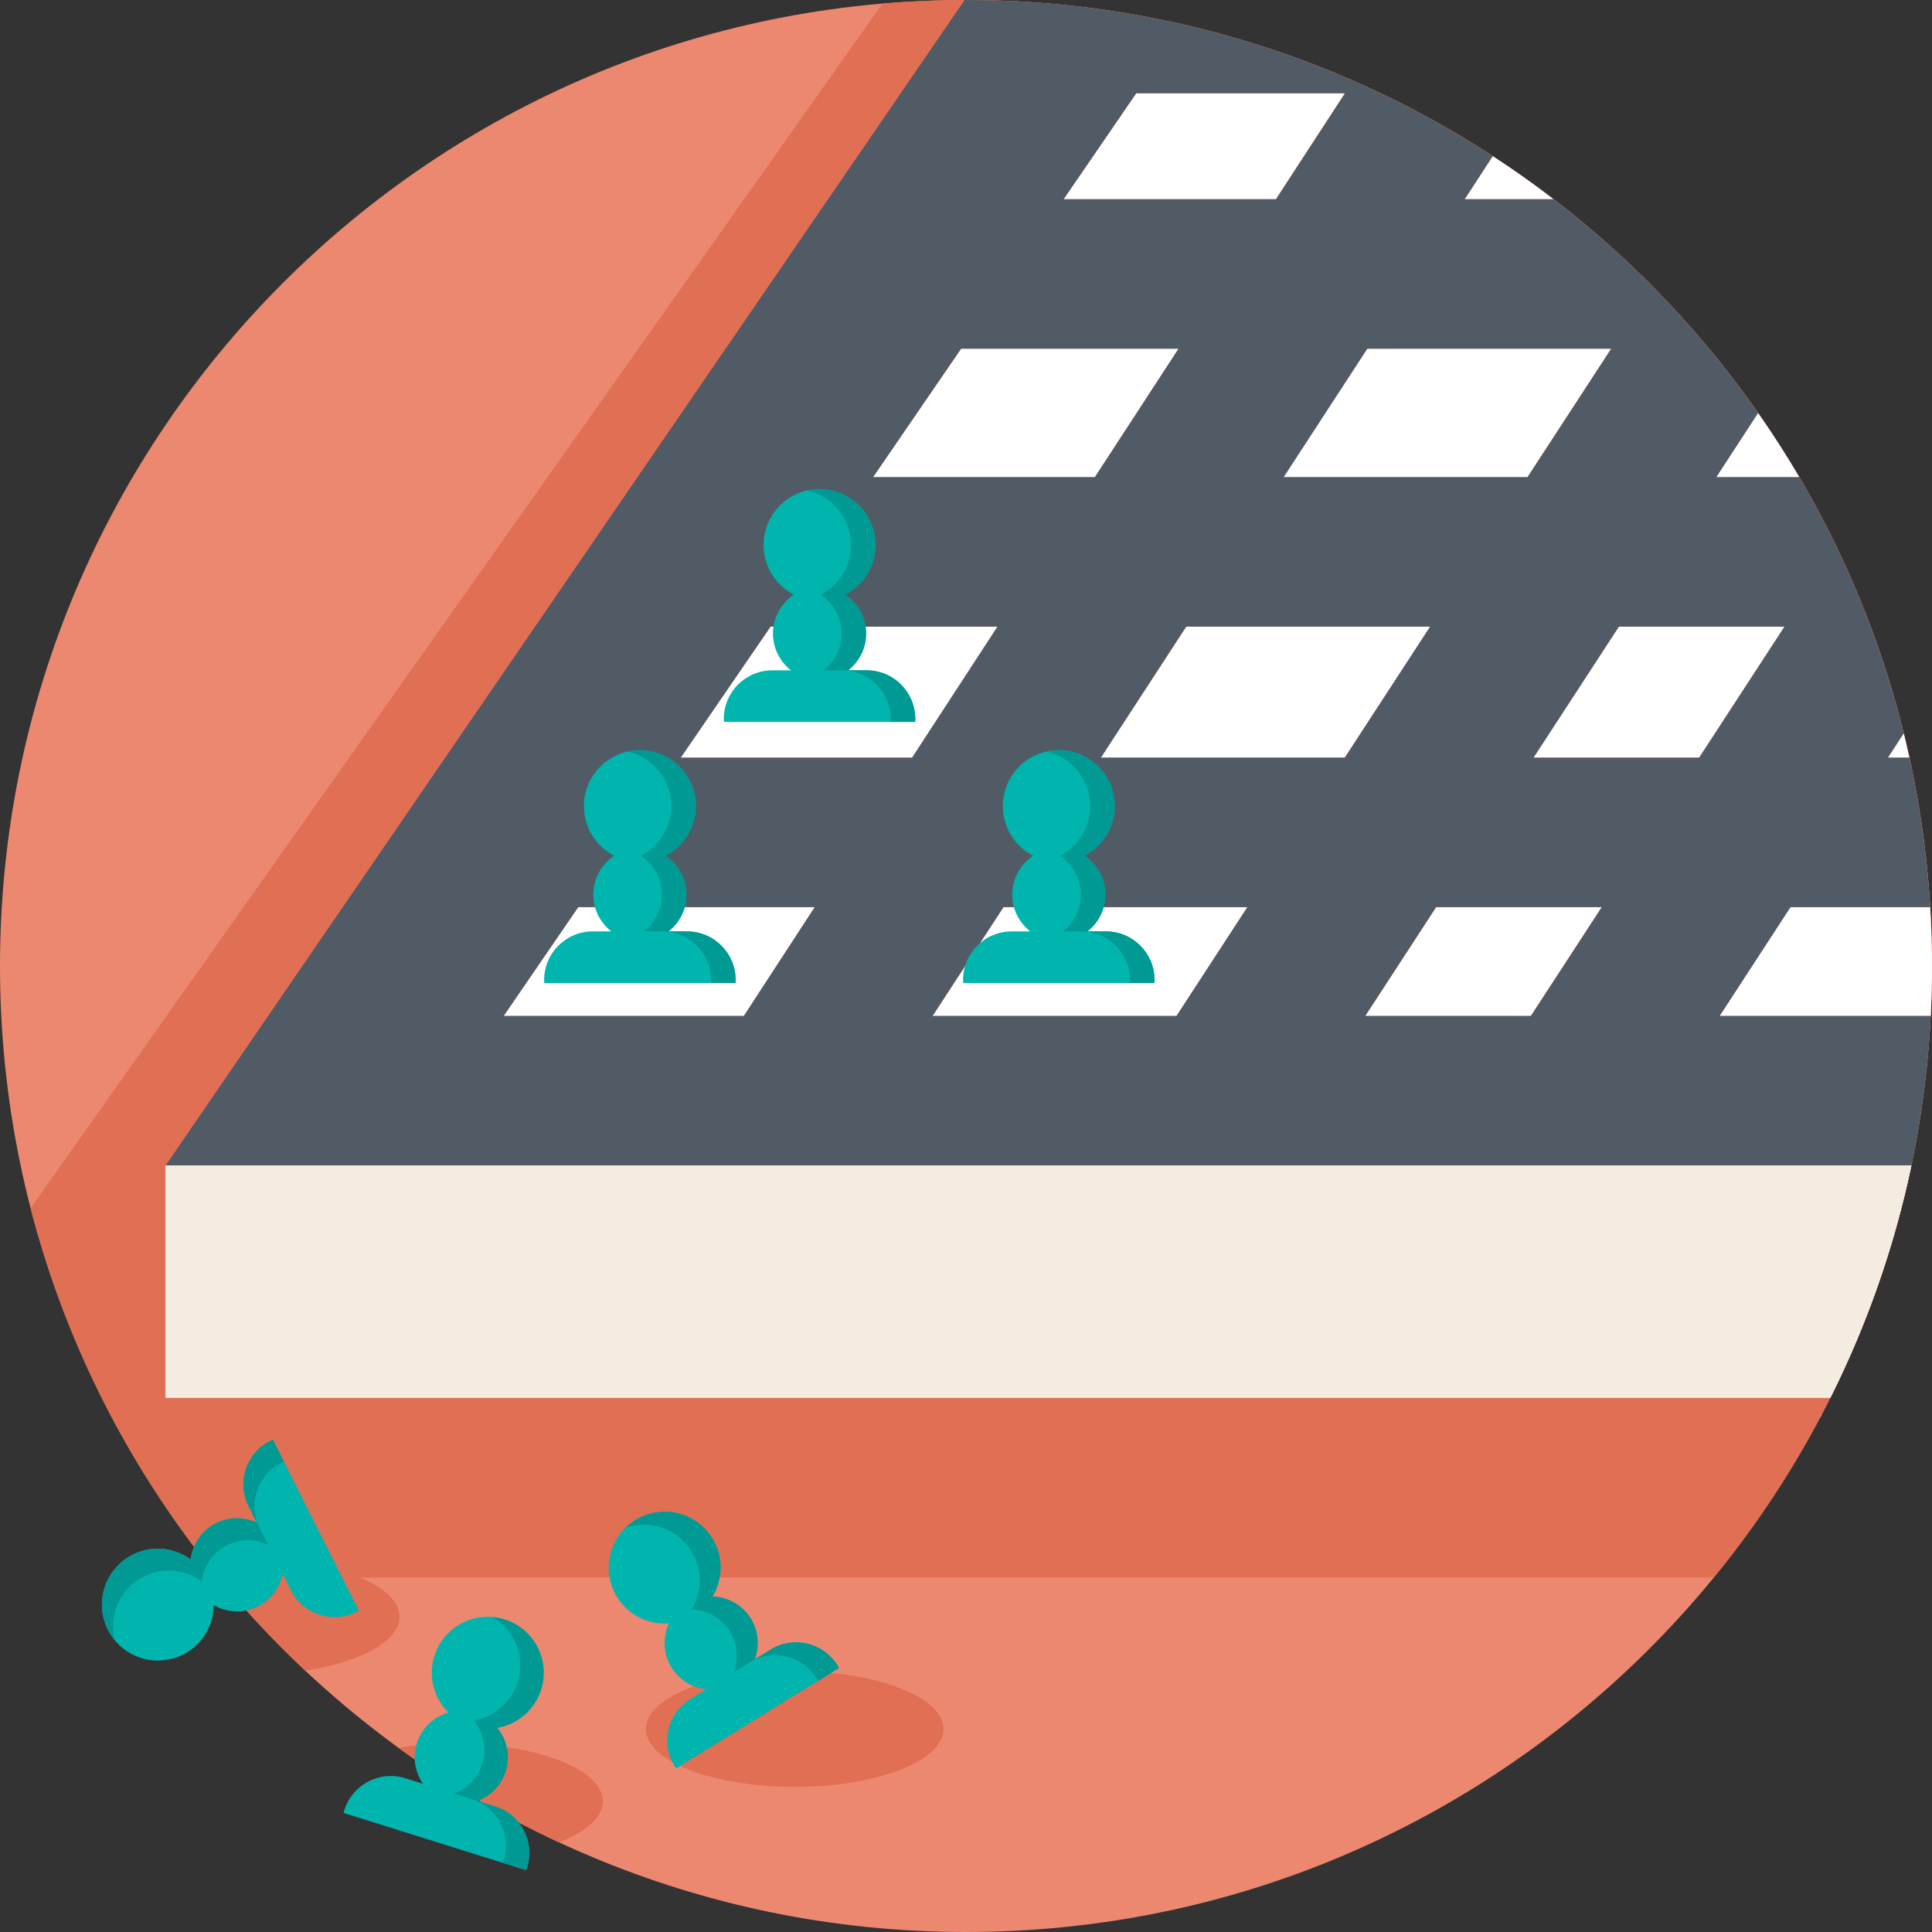 <?xml version="1.0" encoding="iso-8859-1"?>
<!-- Uploaded to: SVG Repo, www.svgrepo.com, Generator: SVG Repo Mixer Tools -->
<svg height="800px" width="800px" version="1.1" id="Capa_1" xmlns="http://www.w3.org/2000/svg" xmlns:xlink="http://www.w3.org/1999/xlink" 
	 viewBox="0 0 415.154 415.154" xml:space="preserve">
<rect x="0" y="0" width="415.154" height="415.154" fill="#333333" stroke="none"/>
<g>
	<path style="fill:#ED8870;" d="M415.153,207.577C415.153,92.935,322.221,0,207.579,0C92.933,0,0.001,92.935,0.001,207.577
		c0,114.643,92.932,207.577,207.578,207.577C322.221,415.154,415.153,322.22,415.153,207.577z"/>
	<path style="fill:#E06F54;" d="M85.856,347.423c0-3.27-3.252-6.243-8.561-8.463H368.28c2.663-3.253,5.226-6.591,7.691-10.005
		c0.094-0.13,0.191-0.259,0.283-0.39c0.686-0.954,1.359-1.918,2.029-2.883c0.208-0.299,0.417-0.597,0.623-0.898
		c0.627-0.915,1.245-1.836,1.857-2.761c0.234-0.353,0.467-0.706,0.699-1.06c0.596-0.913,1.186-1.829,1.768-2.752
		c0.226-0.358,0.449-0.719,0.673-1.078c0.585-0.939,1.166-1.881,1.737-2.831c0.18-0.3,0.357-0.604,0.536-0.906
		c2.059-3.468,4.025-6.999,5.885-10.593c0.024-0.047,0.051-0.095,0.075-0.142c0.496-0.96,0.977-1.928,1.458-2.897
		c0.216-0.436,0.436-0.87,0.649-1.308c0.434-0.888,0.856-1.783,1.277-2.679c0.247-0.524,0.493-1.048,0.735-1.575
		c0.397-0.864,0.788-1.732,1.174-2.603c0.251-0.566,0.499-1.135,0.745-1.704c0.37-0.853,0.737-1.709,1.095-2.57
		c0.247-0.591,0.487-1.188,0.727-1.782c0.347-0.853,0.693-1.708,1.029-2.568c0.235-0.603,0.461-1.211,0.69-1.816
		c0.327-0.863,0.658-1.723,0.974-2.59c0.178-0.488,0.344-0.981,0.518-1.47c0.592-1.668,1.163-3.347,1.715-5.034
		c0.238-0.732,0.482-1.463,0.712-2.197c0.242-0.77,0.472-1.545,0.706-2.318c0.23-0.763,0.459-1.525,0.681-2.292
		c0.22-0.762,0.432-1.527,0.644-2.292c0.218-0.789,0.433-1.58,0.642-2.374c0.198-0.753,0.393-1.509,0.584-2.265
		c0.207-0.823,0.407-1.648,0.604-2.475c0.175-0.733,0.349-1.467,0.516-2.203c0.201-0.887,0.391-1.779,0.582-2.67
		c0.145-0.684,0.295-1.366,0.433-2.053c0.22-1.084,0.424-2.175,0.626-3.265c0.093-0.501,0.194-0.997,0.283-1.498
		c0.279-1.567,0.538-3.141,0.782-4.72c0.084-0.546,0.157-1.095,0.237-1.642c0.156-1.077,0.312-2.154,0.452-3.235
		c0.083-0.646,0.158-1.294,0.236-1.942c0.119-0.992,0.235-1.986,0.34-2.983c0.072-0.675,0.137-1.353,0.202-2.032
		c0.095-0.982,0.182-1.966,0.262-2.952c0.056-0.679,0.109-1.357,0.157-2.038c0.073-1.014,0.135-2.029,0.194-3.046
		c0.036-0.649,0.076-1.297,0.107-1.948c0.053-1.118,0.092-2.239,0.128-3.361c0.018-0.551,0.041-1.1,0.054-1.651
		c0.04-1.674,0.064-3.353,0.064-5.037C415.153,92.935,322.221,0,207.579,0c-1.614,0-3.224,0.024-4.83,0.061
		c-0.967,0.023-1.932,0.06-2.897,0.097c-0.555,0.02-1.112,0.039-1.666,0.063c-1.271,0.058-2.539,0.128-3.805,0.208
		c-0.18,0.013-0.359,0.023-0.54,0.035c-1.414,0.094-2.825,0.199-4.231,0.319L6.577,259.607c0.003,0.012,0.006,0.024,0.009,0.036
		c0.438,1.697,0.899,3.384,1.378,5.062c0.115,0.4,0.239,0.796,0.355,1.194c0.378,1.296,0.762,2.588,1.164,3.872
		c0.153,0.485,0.315,0.964,0.47,1.448c0.386,1.198,0.775,2.394,1.181,3.583c0.17,0.496,0.349,0.987,0.522,1.481
		c0.412,1.175,0.829,2.349,1.261,3.514c0.176,0.474,0.359,0.944,0.54,1.416c0.449,1.185,0.905,2.368,1.376,3.543
		c0.175,0.434,0.354,0.866,0.531,1.299c0.497,1.215,1.001,2.426,1.519,3.628c0.164,0.379,0.331,0.757,0.497,1.135
		c0.552,1.261,1.116,2.517,1.693,3.766c0.144,0.311,0.29,0.621,0.434,0.929c0.62,1.322,1.251,2.637,1.898,3.944
		c0.114,0.23,0.228,0.459,0.344,0.689c0.698,1.399,1.411,2.789,2.139,4.17c0.072,0.134,0.141,0.269,0.213,0.401
		c0.793,1.494,1.603,2.978,2.431,4.451c0.012,0.02,0.022,0.04,0.035,0.061c5.205,9.242,11.098,18.047,17.608,26.345
		c0,0-0.015,0.002-0.021,0.003c6.545,8.344,13.723,16.167,21.448,23.415C77.461,357.172,85.856,352.68,85.856,347.423z"/>
	<path style="fill:#EA7053;" d="M35.605,250.424v49.906h357.709c7.813-15.616,13.718-32.351,17.402-49.906H35.605z"/>
	<g>
		<polygon style="fill:#FFFFFF;" points="214.356,134.642 165.585,134.642 146.271,162.812 196.001,162.812 		"/>
		<polygon style="fill:#FFFFFF;" points="200.388,218.317 252.812,218.317 268.052,194.92 215.63,194.92 		"/>
		<path style="fill:#FFFFFF;" d="M410.298,162.812c-0.385-1.753-0.792-3.498-1.222-5.234l-3.41,5.234H410.298z"/>
		<polygon style="fill:#FFFFFF;" points="289.016,20.039 244.154,20.039 228.54,42.815 274.179,42.815 		"/>
		<polygon style="fill:#FFFFFF;" points="253.26,74.923 206.527,74.923 187.598,102.534 235.274,102.534 		"/>
		<polygon style="fill:#FFFFFF;" points="159.842,218.317 175.083,194.92 124.258,194.92 108.218,218.317 		"/>
		<polygon style="fill:#FFFFFF;" points="293.358,218.317 328.96,218.317 344.201,194.92 308.6,194.92 		"/>
		<polygon style="fill:#FFFFFF;" points="254.902,134.642 236.549,162.812 288.971,162.812 307.324,134.642 		"/>
		<path style="fill:#FFFFFF;" d="M333.831,42.815c-4.233-3.249-8.593-6.339-13.074-9.259l-6.032,9.259H333.831z"/>
		<path style="fill:#FFFFFF;" d="M369.507,218.317h45.372c0.181-3.557,0.274-7.138,0.274-10.74c0-4.251-0.143-8.469-0.395-12.657
			h-30.01L369.507,218.317z"/>
		<polygon style="fill:#FFFFFF;" points="365.12,162.812 383.473,134.642 347.871,134.642 329.517,162.812 		"/>
		<polygon style="fill:#FFFFFF;" points="328.241,102.534 346.231,74.923 293.806,74.923 275.82,102.534 		"/>
		<path style="fill:#FFFFFF;" d="M386.635,102.534c-2.776-4.721-5.731-9.323-8.86-13.795l-8.988,13.795H386.635z"/>
		<path style="fill:#505B66;" d="M410.715,250.424c2.19-10.437,3.606-21.158,4.164-32.107h-45.372l15.241-23.397h30.01
			c-0.659-10.954-2.167-21.677-4.46-32.108h-4.631l3.41-5.234c-4.846-19.594-12.473-38.088-22.441-55.044h-17.847l8.988-13.795
			c-12.219-17.467-27.056-32.962-43.944-45.923h-19.106l6.032-9.259C288.203,12.34,249.335,0,207.579,0
			c-0.097,0-0.193,0.004-0.291,0.004L35.605,250.424H410.715z M252.812,218.317h-52.424l15.243-23.397h52.422L252.812,218.317z
			 M236.549,162.812l18.353-28.171h52.422l-18.353,28.171H236.549z M328.96,218.317h-35.602L308.6,194.92h35.602L328.96,218.317z
			 M383.473,134.642l-18.353,28.171h-35.603l18.354-28.171H383.473z M346.231,74.923l-17.99,27.611H275.82l17.986-27.611H346.231z
			 M244.154,20.039h44.862l-14.837,22.776H228.54L244.154,20.039z M206.527,74.923h46.733l-17.986,27.611h-47.676L206.527,74.923z
			 M165.585,134.642h48.771l-18.355,28.171h-49.73L165.585,134.642z M175.083,194.92l-15.242,23.397h-51.623l16.04-23.397H175.083z"
			/>
	</g>
	<path style="fill:#F5ECE1;" d="M35.605,250.424v49.906h357.709c7.813-15.616,13.718-32.351,17.402-49.906H35.605z"/>
	<path style="fill:#F5ECE1;" d="M35.605,250.424v49.906h357.709c7.813-15.616,13.718-32.351,17.402-49.906H35.605z"/>
	<path style="fill:#F5ECE1;" d="M35.605,250.424v49.906h357.709c7.813-15.616,13.718-32.351,17.402-49.906H35.605z"/>
	<path style="fill:#00B5AE;" d="M147.631,200.142h-3.994c2.35-1.83,3.869-4.683,3.869-7.892c0-3.493-1.791-6.565-4.502-8.356
		c3.868-1.996,6.517-6.023,6.517-10.676c0-6.64-5.381-12.021-12.021-12.021c-6.64,0-12.021,5.38-12.021,12.021
		c0,4.653,2.647,8.68,6.516,10.676c-2.712,1.791-4.504,4.863-4.504,8.356c0,3.21,1.521,6.062,3.871,7.892h-3.991
		c-5.77,0-10.444,4.677-10.444,10.446c0,0.215,0.018,0.426,0.032,0.64h41.084c0.013-0.214,0.032-0.425,0.032-0.64
		C158.076,204.819,153.399,200.142,147.631,200.142z"/>
	<path style="fill:#00B5AE;" d="M186.237,144.04h-3.994c2.35-1.829,3.87-4.683,3.87-7.892c0-3.492-1.792-6.565-4.505-8.356
		c3.87-1.995,6.518-6.023,6.518-10.676c0-6.64-5.38-12.02-12.019-12.02c-6.643,0-12.023,5.379-12.023,12.02
		c0,4.653,2.648,8.682,6.516,10.676c-2.711,1.791-4.502,4.864-4.502,8.356c0,3.21,1.519,6.063,3.87,7.892h-3.991
		c-5.769,0-10.444,4.678-10.444,10.446c0,0.215,0.019,0.427,0.032,0.641h41.084c0.013-0.214,0.032-0.426,0.032-0.641
		C196.681,148.719,192.005,144.04,186.237,144.04z"/>
	<path style="fill:#00B5AE;" d="M237.652,200.142h-3.995c2.351-1.83,3.87-4.683,3.87-7.892c0-3.493-1.791-6.565-4.501-8.356
		c3.867-1.996,6.516-6.023,6.516-10.676c0-6.64-5.381-12.021-12.021-12.021c-6.64,0-12.022,5.38-12.022,12.021
		c0,4.653,2.648,8.68,6.517,10.676c-2.712,1.791-4.504,4.863-4.504,8.356c0,3.21,1.521,6.062,3.871,7.892h-3.991
		c-5.77,0-10.445,4.677-10.445,10.446c0,0.215,0.018,0.426,0.033,0.64h41.084c0.013-0.214,0.032-0.425,0.032-0.64
		C248.096,204.819,243.42,200.142,237.652,200.142z"/>
	<path style="fill:#009993;" d="M147.631,200.142h-3.994c2.35-1.83,3.869-4.683,3.869-7.892c0-3.493-1.791-6.565-4.502-8.356
		c3.868-1.996,6.517-6.023,6.517-10.676c0-6.64-5.381-12.021-12.021-12.021c-0.905,0-1.785,0.11-2.634,0.299
		c5.37,1.202,9.384,5.986,9.384,11.721c0,4.653-2.649,8.68-6.517,10.676c2.711,1.791,4.503,4.863,4.503,8.356
		c0,3.21-1.519,6.062-3.87,7.892h3.995c5.768,0,10.444,4.677,10.444,10.446c0,0.215-0.019,0.426-0.032,0.64h5.271
		c0.013-0.214,0.032-0.425,0.032-0.64C158.076,204.819,153.399,200.142,147.631,200.142z"/>
	<path style="fill:#009993;" d="M186.237,144.04h-3.994c2.35-1.829,3.87-4.683,3.87-7.892c0-3.492-1.792-6.565-4.505-8.356
		c3.87-1.995,6.518-6.023,6.518-10.676c0-6.64-5.38-12.02-12.019-12.02c-0.907,0-1.787,0.109-2.636,0.297
		c5.37,1.204,9.384,5.99,9.384,11.722c0,4.653-2.649,8.682-6.518,10.676c2.713,1.791,4.505,4.864,4.505,8.356
		c0,3.21-1.52,6.063-3.87,7.892h3.994c5.769,0,10.444,4.678,10.444,10.446c0,0.215-0.019,0.427-0.032,0.641h5.271
		c0.013-0.214,0.032-0.426,0.032-0.641C196.681,148.719,192.005,144.04,186.237,144.04z"/>
	<path style="fill:#009993;" d="M237.652,200.142h-3.995c2.351-1.83,3.87-4.683,3.87-7.892c0-3.493-1.791-6.565-4.501-8.356
		c3.867-1.996,6.516-6.023,6.516-10.676c0-6.64-5.381-12.021-12.021-12.021c-0.906,0-1.787,0.11-2.634,0.299
		c5.37,1.202,9.384,5.986,9.384,11.721c0,4.653-2.649,8.68-6.518,10.676c2.712,1.791,4.504,4.863,4.504,8.356
		c0,3.21-1.519,6.062-3.871,7.892h3.996c5.768,0,10.444,4.677,10.444,10.446c0,0.215-0.019,0.426-0.032,0.64h5.271
		c0.013-0.214,0.032-0.425,0.032-0.64C248.096,204.819,243.42,200.142,237.652,200.142z"/>
	<path style="fill:#00B5AE;" d="M53.423,323.652l1.794,3.569c-2.691-1.278-5.923-1.353-8.789,0.089
		c-3.121,1.57-5.06,4.55-5.443,7.776c-3.519-2.558-8.307-3.115-12.465-1.024c-5.932,2.983-8.32,10.208-5.337,16.14
		c2.983,5.932,10.208,8.322,16.141,5.339c4.157-2.091,6.565-6.266,6.609-10.619c2.819,1.617,6.368,1.838,9.489,0.268
		c2.867-1.442,4.732-4.082,5.311-7.004l1.793,3.566c2.593,5.155,8.872,7.23,14.027,4.637c0.192-0.097,0.372-0.207,0.556-0.316
		l-18.461-36.703c-0.196,0.084-0.393,0.162-0.585,0.259C52.909,312.22,50.831,318.499,53.423,323.652z"/>
	<path style="fill:#009993;" d="M53.423,323.652l1.794,3.569c-2.691-1.278-5.923-1.353-8.789,0.089
		c-3.121,1.57-5.06,4.55-5.443,7.776c-3.519-2.558-8.307-3.115-12.465-1.024c-5.932,2.983-8.32,10.208-5.337,16.14
		c0.408,0.81,0.901,1.548,1.451,2.219c-1.338-5.337,1.131-11.073,6.255-13.651c4.157-2.091,8.945-1.534,12.467,1.026
		c0.381-3.229,2.321-6.208,5.441-7.779c2.867-1.441,6.098-1.366,8.79-0.086l-1.794-3.57c-2.592-5.153-0.514-11.433,4.639-14.025
		c0.192-0.097,0.39-0.175,0.586-0.259l-2.369-4.708c-0.196,0.084-0.393,0.162-0.585,0.259
		C52.909,312.22,50.831,318.499,53.423,323.652z"/>
	<ellipse style="fill:#E06F54;" cx="170.766" cy="371.533" rx="31.979" ry="12.435"/>
	<path style="fill:#00B5AE;" d="M165.584,354.463l-3.399,2.096c1.039-2.791,0.835-6.018-0.85-8.748
		c-1.835-2.975-4.97-4.648-8.218-4.751c2.244-3.727,2.384-8.546-0.06-12.506c-3.485-5.652-10.89-7.404-16.54-3.919
		c-5.653,3.486-7.408,10.889-3.922,16.542c2.443,3.96,6.811,5.997,11.15,5.665c-1.366,2.947-1.279,6.501,0.556,9.476
		c1.684,2.731,4.476,4.36,7.437,4.683l-3.396,2.097c-4.911,3.03-6.435,9.466-3.407,14.376c0.114,0.182,0.238,0.352,0.364,0.526
		l34.965-21.568c-0.099-0.189-0.195-0.378-0.308-0.561C176.929,352.96,170.493,351.433,165.584,354.463z"/>
	<path style="fill:#009993;" d="M165.584,354.463l-3.399,2.096c1.039-2.791,0.835-6.018-0.85-8.748
		c-1.835-2.975-4.97-4.648-8.218-4.751c2.244-3.727,2.384-8.546-0.06-12.506c-3.485-5.652-10.89-7.404-16.54-3.919
		c-0.772,0.475-1.465,1.03-2.085,1.637c5.202-1.795,11.128,0.166,14.14,5.049c2.442,3.96,2.304,8.777,0.058,12.509
		c3.25,0.1,6.386,1.776,8.22,4.747c1.684,2.732,1.888,5.957,0.847,8.749l3.401-2.096c4.91-3.028,11.345-1.503,14.374,3.407
		c0.115,0.182,0.21,0.373,0.31,0.561l4.484-2.767c-0.099-0.189-0.195-0.378-0.308-0.561
		C176.929,352.96,170.493,351.433,165.584,354.463z"/>
	<path style="fill:#ED8870;" d="M411.937,244.164c-0.09,0.502-0.191,0.998-0.283,1.498
		C411.746,245.162,411.847,244.665,411.937,244.164z"/>
	<path style="fill:#ED8870;" d="M411.027,248.928c-0.138,0.687-0.288,1.369-0.433,2.053
		C410.74,250.296,410.889,249.615,411.027,248.928z"/>
	<path style="fill:#ED8870;" d="M404.924,272.067c-0.552,1.687-1.123,3.366-1.715,5.034
		C403.801,275.433,404.372,273.754,404.924,272.067z"/>
	<path style="fill:#ED8870;" d="M410.013,253.65c-0.168,0.737-0.341,1.47-0.516,2.203
		C409.671,255.12,409.846,254.387,410.013,253.65z"/>
	<path style="fill:#ED8870;" d="M406.343,267.552c-0.234,0.773-0.464,1.548-0.706,2.318
		C405.879,269.1,406.109,268.325,406.343,267.552z"/>
	<path style="fill:#ED8870;" d="M407.667,262.968c-0.212,0.765-0.423,1.53-0.644,2.292
		C407.244,264.498,407.455,263.733,407.667,262.968z"/>
	<path style="fill:#ED8870;" d="M402.69,278.571c-0.316,0.867-0.647,1.727-0.974,2.59
		C402.043,280.298,402.374,279.438,402.69,278.571z"/>
	<path style="fill:#ED8870;" d="M408.893,258.329c-0.191,0.756-0.386,1.512-0.584,2.265
		C408.507,259.841,408.702,259.085,408.893,258.329z"/>
	<path style="fill:#ED8870;" d="M19.075,294.584c-0.577-1.249-1.141-2.505-1.693-3.766C17.934,292.08,18.499,293.335,19.075,294.584
		z"/>
	<path style="fill:#ED8870;" d="M16.885,289.683c-0.518-1.202-1.022-2.413-1.519-3.628C15.862,287.27,16.366,288.48,16.885,289.683z
		"/>
	<path style="fill:#ED8870;" d="M14.834,284.756c-0.471-1.175-0.927-2.357-1.376-3.543
		C13.907,282.399,14.363,283.581,14.834,284.756z"/>
	<path style="fill:#ED8870;" d="M21.407,299.457c-0.647-1.307-1.278-2.622-1.898-3.944
		C20.128,296.836,20.761,298.151,21.407,299.457z"/>
	<path style="fill:#ED8870;" d="M26.533,309.168c-0.828-1.473-1.637-2.957-2.431-4.451
		C24.895,306.212,25.705,307.695,26.533,309.168z"/>
	<path style="fill:#ED8870;" d="M12.919,279.797c-0.432-1.165-0.849-2.339-1.261-3.514
		C12.069,277.458,12.487,278.632,12.919,279.797z"/>
	<path style="fill:#ED8870;" d="M11.136,274.802c-0.407-1.189-0.796-2.385-1.181-3.583C10.34,272.417,10.729,273.613,11.136,274.802
		z"/>
	<path style="fill:#ED8870;" d="M7.965,264.705c-0.479-1.678-0.94-3.366-1.378-5.062C7.025,261.339,7.486,263.026,7.965,264.705z"/>
	<path style="fill:#ED8870;" d="M9.484,269.771c-0.402-1.285-0.786-2.576-1.164-3.872C8.698,267.195,9.082,268.487,9.484,269.771z"
		/>
	<path style="fill:#ED8870;" d="M23.89,304.316c-0.728-1.38-1.441-2.77-2.139-4.17C22.448,301.546,23.162,302.935,23.89,304.316z"/>
	<path style="fill:#ED8870;" d="M26.568,309.23c5.201,9.242,11.079,18.052,17.587,26.348c0.006-0.001,0.014-0.002,0.014-0.002
		C37.666,327.276,31.774,318.472,26.568,309.23z"/>
	<path style="fill:#ED8870;" d="M385.64,314.302c-0.57,0.95-1.152,1.892-1.737,2.831C384.489,316.193,385.07,315.253,385.64,314.302
		z"/>
	<path style="fill:#ED8870;" d="M397.43,291.6c-0.386,0.87-0.777,1.739-1.174,2.603C396.654,293.339,397.045,292.47,397.43,291.6z"
		/>
	<path style="fill:#ED8870;" d="M393.595,299.764c-0.482,0.968-0.962,1.937-1.458,2.897
		C392.632,301.701,393.113,300.732,393.595,299.764z"/>
	<path style="fill:#ED8870;" d="M395.521,295.778c-0.421,0.896-0.843,1.79-1.277,2.679
		C394.677,297.567,395.1,296.674,395.521,295.778z"/>
	<path style="fill:#ED8870;" d="M380.764,322.024c-0.612,0.925-1.23,1.846-1.857,2.761
		C379.534,323.87,380.152,322.949,380.764,322.024z"/>
	<path style="fill:#ED8870;" d="M401.027,282.976c-0.336,0.86-0.683,1.714-1.029,2.568
		C400.344,284.691,400.691,283.836,401.027,282.976z"/>
	<path style="fill:#ED8870;" d="M383.231,318.211c-0.582,0.923-1.172,1.84-1.768,2.752
		C382.059,320.051,382.649,319.134,383.231,318.211z"/>
	<path style="fill:#ED8870;" d="M378.284,325.682c-0.67,0.965-1.343,1.929-2.029,2.883
		C376.942,327.611,377.614,326.648,378.284,325.682z"/>
	<path style="fill:#ED8870;" d="M399.27,287.326c-0.358,0.861-0.725,1.716-1.095,2.57
		C398.545,289.043,398.912,288.187,399.27,287.326z"/>
	<path style="fill:#ED8870;" d="M392.062,302.803c-1.86,3.594-3.826,7.125-5.885,10.593
		C388.236,309.927,390.202,306.397,392.062,302.803z"/>
	<path style="opacity:0.34;fill:#ED8870;" d="M378.907,324.784c-0.205,0.3-0.415,0.599-0.623,0.898
		C378.492,325.383,378.701,325.085,378.907,324.784z"/>
	<path style="opacity:0.34;fill:#ED8870;" d="M9.954,271.219c-0.155-0.484-0.317-0.963-0.47-1.448
		C9.637,270.256,9.799,270.735,9.954,271.219z"/>
	<path style="opacity:0.34;fill:#ED8870;" d="M8.32,265.899c-0.116-0.398-0.24-0.793-0.355-1.194
		C8.08,265.105,8.204,265.5,8.32,265.899z"/>
	<path style="opacity:0.34;fill:#ED8870;" d="M381.462,320.964c-0.232,0.354-0.465,0.707-0.699,1.06
		C380.998,321.671,381.231,321.318,381.462,320.964z"/>
	<path style="opacity:0.34;fill:#ED8870;" d="M6.577,259.607c0.003,0.012,0.006,0.024,0.009,0.036
		C6.584,259.631,6.58,259.619,6.577,259.607L6.577,259.607z"/>
	<path style="opacity:0.34;fill:#ED8870;" d="M24.103,304.718c-0.072-0.133-0.141-0.268-0.213-0.401
		C23.961,304.45,24.031,304.585,24.103,304.718z"/>
	<path style="opacity:0.34;fill:#ED8870;" d="M19.509,295.513c-0.144-0.309-0.29-0.619-0.434-0.929
		C19.22,294.895,19.364,295.205,19.509,295.513z"/>
	<path style="opacity:0.34;fill:#ED8870;" d="M21.751,300.146c-0.116-0.23-0.23-0.459-0.344-0.689
		C21.521,299.687,21.635,299.917,21.751,300.146z"/>
	<path style="opacity:0.34;fill:#ED8870;" d="M26.568,309.23c-0.013-0.021-0.023-0.041-0.035-0.061
		C26.545,309.188,26.556,309.208,26.568,309.23z"/>
	<path style="opacity:0.34;fill:#ED8870;" d="M17.382,290.818c-0.166-0.378-0.333-0.756-0.497-1.135
		C17.049,290.062,17.216,290.44,17.382,290.818z"/>
	<path style="opacity:0.34;fill:#ED8870;" d="M376.255,328.565c-0.093,0.131-0.19,0.26-0.283,0.39
		C376.065,328.825,376.162,328.696,376.255,328.565z"/>
	<path style="opacity:0.34;fill:#ED8870;" d="M13.458,281.213c-0.18-0.472-0.364-0.942-0.54-1.416
		C13.094,280.271,13.278,280.741,13.458,281.213z"/>
	<path style="opacity:0.34;fill:#ED8870;" d="M401.717,281.161c-0.23,0.605-0.455,1.213-0.69,1.816
		C401.262,282.374,401.487,281.766,401.717,281.161z"/>
	<path style="opacity:0.34;fill:#ED8870;" d="M15.365,286.055c-0.177-0.433-0.356-0.865-0.531-1.299
		C15.009,285.19,15.188,285.622,15.365,286.055z"/>
	<path style="opacity:0.34;fill:#ED8870;" d="M11.657,276.283c-0.173-0.494-0.352-0.985-0.522-1.481
		C11.305,275.298,11.483,275.789,11.657,276.283z"/>
	<path style="opacity:0.34;fill:#ED8870;" d="M409.496,255.854c-0.197,0.827-0.397,1.652-0.604,2.475
		C409.099,257.506,409.299,256.681,409.496,255.854z"/>
	<path style="opacity:0.34;fill:#ED8870;" d="M411.653,245.662c-0.202,1.091-0.406,2.181-0.626,3.265
		C411.248,247.843,411.451,246.753,411.653,245.662z"/>
	<path style="opacity:0.34;fill:#ED8870;" d="M410.594,250.98c-0.191,0.891-0.38,1.783-0.582,2.67
		C410.214,252.763,410.404,251.872,410.594,250.98z"/>
	<path style="opacity:0.34;fill:#ED8870;" d="M396.256,294.202c-0.242,0.527-0.489,1.052-0.735,1.575
		C395.768,295.254,396.014,294.729,396.256,294.202z"/>
	<path style="opacity:0.34;fill:#ED8870;" d="M398.175,289.896c-0.246,0.569-0.494,1.138-0.745,1.704
		C397.681,291.034,397.93,290.465,398.175,289.896z"/>
	<path style="opacity:0.34;fill:#ED8870;" d="M408.309,260.594c-0.209,0.794-0.424,1.585-0.642,2.374
		C407.885,262.179,408.1,261.389,408.309,260.594z"/>
	<path style="opacity:0.34;fill:#ED8870;" d="M407.023,265.26c-0.221,0.767-0.451,1.529-0.681,2.292
		C406.572,266.789,406.802,266.027,407.023,265.26z"/>
	<path style="opacity:0.34;fill:#ED8870;" d="M403.209,277.101c-0.175,0.489-0.34,0.982-0.518,1.47
		C402.869,278.083,403.034,277.59,403.209,277.101z"/>
	<path style="opacity:0.34;fill:#ED8870;" d="M399.997,285.544c-0.24,0.594-0.48,1.191-0.727,1.782
		C399.517,286.735,399.757,286.14,399.997,285.544z"/>
	<path style="opacity:0.34;fill:#ED8870;" d="M405.637,269.87c-0.231,0.734-0.474,1.465-0.712,2.197
		C405.162,271.335,405.406,270.605,405.637,269.87z"/>
	<path style="opacity:0.34;fill:#ED8870;" d="M386.177,313.396c-0.179,0.302-0.356,0.606-0.536,0.906
		C385.821,314.002,385.998,313.698,386.177,313.396z"/>
	<path style="opacity:0.34;fill:#ED8870;" d="M394.244,298.456c-0.213,0.437-0.433,0.871-0.649,1.308
		C393.811,299.328,394.031,298.894,394.244,298.456z"/>
	<path style="opacity:0.34;fill:#ED8870;" d="M383.904,317.133c-0.224,0.359-0.448,0.72-0.673,1.078
		C383.456,317.853,383.679,317.493,383.904,317.133z"/>
	<path style="opacity:0.34;fill:#ED8870;" d="M392.137,302.661c-0.024,0.047-0.051,0.095-0.075,0.142
		C392.086,302.756,392.112,302.708,392.137,302.661z"/>
	<path style="opacity:0.34;fill:#ED8870;" d="M412.719,239.444c-0.243,1.578-0.503,3.153-0.782,4.72
		C412.216,242.597,412.475,241.023,412.719,239.444z"/>
	<path style="fill:#ED8870;" d="M129.555,387.077c0-6.866-14.317-12.434-31.979-12.434c-4.231,0-8.265,0.322-11.962,0.903
		c10.776,7.838,22.334,14.662,34.536,20.338C125.96,393.632,129.555,390.517,129.555,387.077z"/>
	<path style="fill:#E06F54;" d="M129.555,387.077c0-6.866-14.317-12.434-31.979-12.434c-4.231,0-8.265,0.322-11.962,0.903
		c10.776,7.838,22.334,14.662,34.536,20.338C125.96,393.632,129.555,390.517,129.555,387.077z"/>
	<path style="fill:#00B5AE;" d="M106.417,388.171l-3.811-1.197c2.79-1.042,5.094-3.31,6.053-6.373
		c1.045-3.333,0.255-6.799-1.795-9.321c4.286-0.745,8.019-3.797,9.411-8.238c1.987-6.335-1.539-13.079-7.875-15.065
		c-6.336-1.986-13.081,1.54-15.067,7.876c-1.392,4.439-0.069,9.076,3.026,12.135c-3.122,0.9-5.75,3.294-6.795,6.628
		c-0.961,3.062-0.363,6.239,1.333,8.689l-3.808-1.195c-5.507-1.725-11.366,1.341-13.091,6.847c-0.064,0.204-0.112,0.41-0.161,0.619
		l39.203,12.286c0.077-0.199,0.158-0.395,0.222-0.601C114.985,395.757,111.922,389.895,106.417,388.171z"/>
	<path style="fill:#009993;" d="M106.417,388.171l-3.811-1.197c2.79-1.042,5.094-3.31,6.053-6.373
		c1.045-3.333,0.255-6.799-1.795-9.321c4.286-0.745,8.019-3.797,9.411-8.238c1.987-6.335-1.539-13.079-7.875-15.065
		c-0.865-0.271-1.739-0.43-2.604-0.503c4.765,2.753,7.165,8.518,5.45,13.993c-1.391,4.438-5.123,7.491-9.413,8.238
		c2.054,2.521,2.843,5.987,1.8,9.32c-0.961,3.062-3.263,5.33-6.056,6.372l3.812,1.196c5.504,1.725,8.568,7.587,6.843,13.091
		c-0.063,0.205-0.145,0.401-0.22,0.602l5.027,1.575c0.077-0.199,0.158-0.395,0.222-0.601
		C114.985,395.757,111.922,389.895,106.417,388.171z"/>
</g>
</svg>
